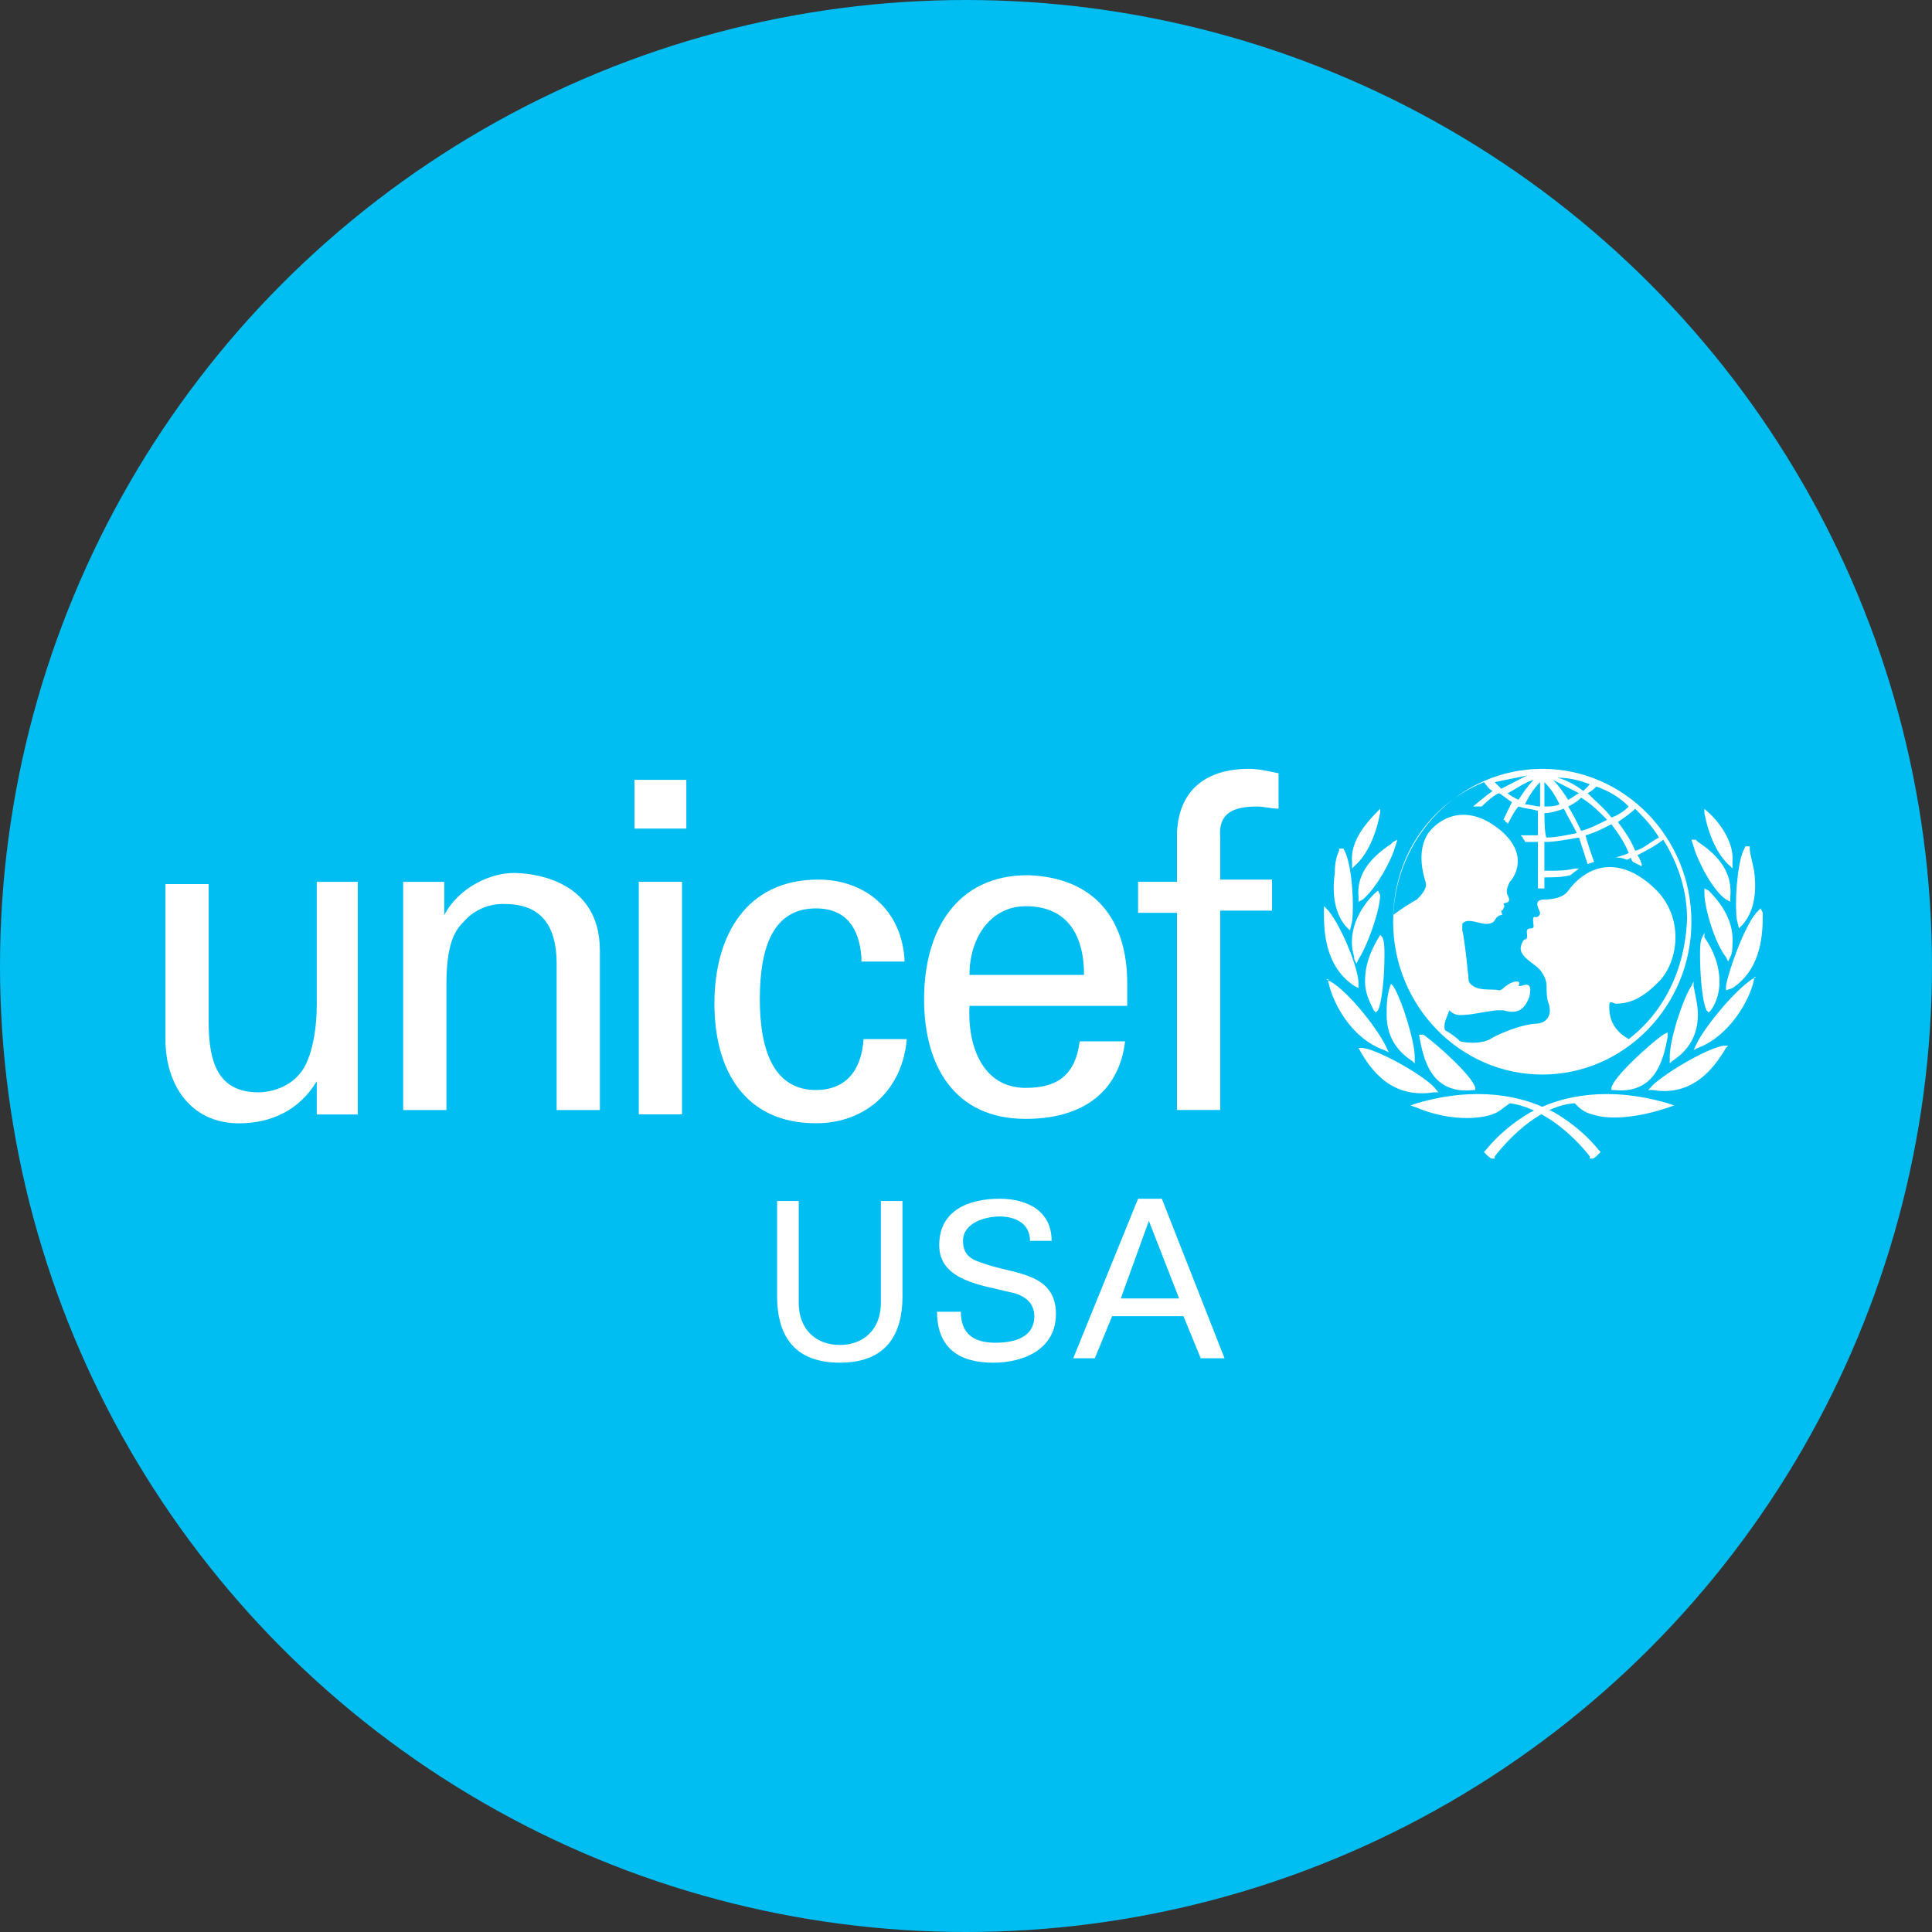 <svg width="60" height="60" viewBox="0 0 60 60" fill="none" xmlns="http://www.w3.org/2000/svg">
<rect x="0" y="0" width="60" height="60" fill="#333333" stroke="none"/>
<circle cx="30" cy="30" r="30" fill="#00BDF2"/>
<path d="M47.896 23.877C45.346 23.877 43.265 26.01 43.265 28.624C43.265 31.238 45.346 33.371 47.896 33.371C50.447 33.371 52.528 31.238 52.528 28.624C52.528 26.01 50.447 23.877 47.896 23.877ZM51.521 26.01C51.252 26.147 51.051 26.354 50.782 26.422C50.648 26.078 50.447 25.803 50.245 25.528C50.447 25.39 50.648 25.253 50.782 25.115C51.051 25.39 51.319 25.666 51.521 26.01ZM49.574 24.427C49.977 24.565 50.313 24.771 50.581 25.047C50.447 25.184 50.245 25.322 50.044 25.39C49.843 25.115 49.574 24.909 49.306 24.634C49.44 24.565 49.507 24.496 49.574 24.427ZM49.91 25.459C49.641 25.597 49.373 25.735 49.104 25.803C48.97 25.528 48.836 25.253 48.702 25.047C48.836 24.978 48.97 24.909 49.104 24.771C49.44 24.978 49.709 25.253 49.91 25.459ZM49.373 24.359C49.306 24.427 49.239 24.496 49.172 24.565C48.903 24.359 48.635 24.221 48.366 24.152C48.702 24.152 49.037 24.221 49.373 24.359ZM49.037 24.634C48.903 24.703 48.836 24.771 48.702 24.84C48.567 24.634 48.433 24.427 48.232 24.221C48.5 24.359 48.769 24.496 49.037 24.634ZM47.963 24.29C48.165 24.496 48.299 24.703 48.433 24.978C48.299 25.047 48.098 25.047 47.963 25.047C47.963 24.978 47.963 24.427 47.963 24.29ZM47.963 25.253C48.165 25.253 48.366 25.184 48.567 25.115C48.702 25.39 48.836 25.597 48.97 25.872C48.635 25.941 48.299 26.01 48.03 26.01C47.963 25.941 47.963 25.253 47.963 25.253ZM47.829 24.29C47.829 24.427 47.829 24.978 47.829 25.047C47.695 25.047 47.493 24.978 47.359 24.978C47.493 24.703 47.628 24.496 47.829 24.29ZM47.158 24.84C47.024 24.771 46.889 24.703 46.822 24.634C47.091 24.496 47.359 24.29 47.628 24.221C47.426 24.427 47.292 24.634 47.158 24.84ZM47.426 24.083C47.158 24.221 46.889 24.359 46.621 24.496C46.554 24.427 46.487 24.359 46.419 24.29C46.755 24.221 47.091 24.152 47.426 24.083ZM50.581 32.27C49.977 31.927 49.977 31.445 49.977 31.238C49.977 31.032 50.111 31.17 50.178 31.17C50.581 31.17 50.984 31.032 51.521 30.482C52.125 29.863 52.326 28.486 51.387 27.592C50.38 26.629 49.373 26.767 48.702 27.661C48.567 27.867 48.232 27.936 47.963 27.936C47.561 27.936 47.829 28.28 47.829 28.349C47.829 28.418 47.762 28.486 47.695 28.486C47.561 28.418 47.628 28.693 47.628 28.762C47.628 28.831 47.561 28.831 47.561 28.831C47.359 28.831 47.426 28.968 47.426 29.037C47.426 29.106 47.426 29.174 47.359 29.174C47.292 29.174 47.225 29.381 47.225 29.45C47.225 29.656 47.426 29.794 47.695 30C47.963 30.206 48.03 30.482 48.03 30.619C48.03 30.757 48.03 31.032 48.098 31.17C48.165 31.376 48.165 31.72 47.762 31.789C47.225 31.789 46.352 32.202 46.285 32.27C46.017 32.408 45.614 32.408 45.346 32.339C45.211 32.202 45.01 32.064 44.876 31.995C44.809 31.789 44.943 31.582 45.01 31.376C45.211 31.582 45.413 31.514 45.547 31.514C45.681 31.514 46.352 31.376 46.487 31.376C46.554 31.376 46.621 31.376 46.688 31.376C46.956 31.445 47.292 31.514 47.493 30.963C47.628 30.413 47.292 30.619 47.225 30.619C47.158 30.619 47.091 30.619 47.158 30.619C47.225 30.482 47.158 30.482 47.091 30.482C46.956 30.482 46.755 30.619 46.688 30.688C46.621 30.757 46.554 30.757 46.554 30.757C46.352 30.688 45.815 30.826 45.614 30.482C45.614 30.413 45.48 29.106 45.413 28.899C45.413 28.831 45.413 28.762 45.413 28.693C45.547 28.486 45.95 28.693 46.151 28.693C46.419 28.693 46.419 28.555 46.487 28.486C46.554 28.418 46.621 28.418 46.621 28.418C46.688 28.418 46.621 28.349 46.621 28.28C46.621 28.28 46.688 28.28 46.688 28.211C46.755 28.142 46.688 28.074 46.688 28.074C46.755 28.005 46.956 28.074 46.822 27.799C46.755 27.661 46.822 27.523 46.889 27.386C47.024 27.248 47.493 26.56 46.621 25.803C45.815 25.115 45.01 25.184 44.473 25.735C43.936 26.285 44.204 27.179 44.272 27.386C44.339 27.592 44.137 27.799 44.003 27.936C43.869 28.005 43.533 28.211 43.265 28.418C43.332 26.56 44.406 24.978 46.084 24.29C46.151 24.359 46.218 24.496 46.352 24.565C46.151 24.703 45.748 25.047 45.748 25.047C45.748 25.047 45.815 25.047 45.883 25.047C45.95 25.047 46.017 25.047 46.017 25.047C46.017 25.047 46.352 24.703 46.554 24.634C46.688 24.703 46.822 24.84 46.956 24.909C46.889 25.047 46.688 25.459 46.688 25.459C46.688 25.459 46.755 25.459 46.755 25.528C46.822 25.528 46.822 25.597 46.822 25.597C46.822 25.597 47.024 25.184 47.158 25.047C47.359 25.115 47.561 25.115 47.762 25.184C47.762 25.253 47.762 25.872 47.762 25.941C47.628 25.941 47.359 25.941 47.292 25.941H47.225L47.292 26.01C47.292 26.078 47.359 26.078 47.359 26.147C47.426 26.147 47.695 26.147 47.762 26.147C47.762 26.216 47.762 27.592 47.762 27.592H47.963C47.963 27.592 47.963 27.317 47.963 27.248C48.232 27.248 48.5 27.248 48.769 27.179L49.037 26.973H48.903C48.635 27.042 48.366 27.042 48.098 27.042C48.098 27.042 48.03 27.042 47.963 27.042C47.963 26.973 47.963 26.216 47.963 26.147C48.299 26.147 48.635 26.078 49.037 26.01C49.104 26.216 49.306 26.835 49.306 26.835L49.507 26.767C49.507 26.767 49.306 26.216 49.239 25.941C49.507 25.872 49.776 25.735 50.044 25.597C50.245 25.872 50.447 26.147 50.581 26.491C50.447 26.56 50.178 26.629 50.178 26.629C50.38 26.629 50.514 26.698 50.514 26.698C50.514 26.698 50.581 26.698 50.648 26.629C50.648 26.698 50.715 26.767 50.715 26.767L50.984 26.904V26.835C50.984 26.835 50.917 26.629 50.85 26.56C51.118 26.422 51.387 26.285 51.655 26.078C52.125 26.835 52.394 27.661 52.394 28.555C52.326 30.138 51.655 31.445 50.581 32.27Z" fill="white"/>
<path d="M42.862 25.114L42.795 25.183C42.526 25.458 41.922 26.077 41.989 26.765V26.834V26.971L42.057 26.902C42.459 26.558 42.728 25.939 42.862 25.251V25.045V25.114Z" fill="white"/>
<path d="M41.587 26.352V26.42C41.52 26.558 41.453 26.764 41.453 27.108C41.386 27.59 41.386 28.278 41.788 28.76L41.855 28.828L41.923 28.897L41.99 28.622C42.057 28.072 41.99 26.971 41.788 26.489L41.721 26.352H41.587Z" fill="white"/>
<path d="M41.117 28.278V28.347C41.117 28.829 41.117 29.998 42.057 30.617L42.191 30.686V30.549C42.191 30.067 41.654 28.76 41.251 28.278L41.117 28.141V28.278Z" fill="white"/>
<path d="M41.251 30.412V30.481C41.386 31.169 41.99 32.27 42.996 32.614L43.131 32.682L43.063 32.545C42.862 32.063 41.922 30.825 41.318 30.481L41.184 30.412H41.251Z" fill="white"/>
<path d="M43.265 26.145L43.198 26.214C42.459 26.695 42.124 27.246 42.191 27.865V28.003L42.325 27.934C42.728 27.59 43.198 26.764 43.332 26.283L43.399 26.076L43.265 26.145Z" fill="white"/>
<path d="M42.795 27.658C42.526 27.865 41.922 28.553 41.989 29.378C41.989 29.516 42.057 29.653 42.057 29.791L42.124 29.929L42.191 29.791C42.459 29.378 42.862 28.277 42.862 27.796L42.795 27.658Z" fill="white"/>
<path d="M42.862 29.035C42.527 29.586 42.392 29.998 42.392 30.48C42.392 30.824 42.527 31.099 42.661 31.374L42.728 31.443L42.795 31.374C42.929 31.099 42.996 30.274 42.996 29.654C42.996 29.448 42.996 29.242 42.929 29.104L42.862 29.035Z" fill="white"/>
<path d="M43.198 30.551C43.063 30.895 43.063 31.239 43.063 31.514C43.063 32.133 43.332 32.615 43.869 32.959L43.936 33.028V32.89V32.821C43.936 32.34 43.533 31.032 43.265 30.62L43.198 30.551Z" fill="white"/>
<path d="M42.191 32.545C42.594 33.302 43.265 34.127 44.54 33.921H44.675L44.607 33.852C44.406 33.508 42.862 32.614 42.325 32.545H42.191Z" fill="white"/>
<path d="M44.003 34.262L43.802 34.331L44.003 34.4C44.809 34.744 45.748 34.812 46.352 34.606C46.554 34.537 46.688 34.4 46.889 34.262C47.896 34.4 48.836 35.225 49.373 35.913V35.982H49.44C49.507 35.982 49.574 35.913 49.642 35.844L49.709 35.776L49.642 35.707C49.037 34.95 48.165 34.468 48.098 34.468C47.292 34.056 45.883 33.712 44.003 34.262Z" fill="white"/>
<path d="M44.071 32.133C44.205 32.958 44.474 33.99 45.749 33.853H45.816V33.784C45.749 33.44 44.608 32.408 44.205 32.133H44.071Z" fill="white"/>
<path d="M52.931 25.045V25.251C53.065 25.939 53.333 26.558 53.736 26.902L53.803 26.971V26.834V26.765C53.87 26.077 53.266 25.389 52.998 25.183L52.931 25.114V25.045Z" fill="white"/>
<path d="M54.206 26.285L54.139 26.423C53.938 26.904 53.871 28.074 53.938 28.555L54.005 28.831L54.072 28.762L54.139 28.693C54.542 28.212 54.542 27.524 54.475 27.042C54.408 26.698 54.34 26.492 54.34 26.354V26.285H54.206Z" fill="white"/>
<path d="M54.676 28.209L54.542 28.347C54.139 28.828 53.669 30.204 53.602 30.617V30.755L53.803 30.686C54.743 30.067 54.743 28.897 54.743 28.415V28.347L54.676 28.209Z" fill="white"/>
<path d="M54.542 30.342L54.408 30.411C53.803 30.823 52.864 31.993 52.662 32.475L52.595 32.612L52.73 32.543C53.669 32.199 54.34 31.099 54.475 30.411V30.342H54.542Z" fill="white"/>
<path d="M52.528 26.076L52.595 26.283C52.729 26.764 53.199 27.659 53.602 27.934L53.736 28.003V27.865C53.803 27.177 53.468 26.627 52.729 26.145L52.662 26.076H52.528Z" fill="white"/>
<path d="M52.931 27.59V27.727C52.931 28.209 53.266 29.31 53.602 29.723L53.669 29.86L53.736 29.723C53.803 29.585 53.803 29.447 53.803 29.31C53.87 28.484 53.266 27.865 53.065 27.659L52.931 27.59Z" fill="white"/>
<path d="M52.931 28.969L52.864 29.106C52.796 29.244 52.796 29.45 52.796 29.657C52.796 30.276 52.864 31.102 52.998 31.377L53.065 31.445L53.132 31.377C53.333 31.102 53.401 30.758 53.401 30.482C53.401 30.07 53.266 29.588 52.931 29.106V28.969Z" fill="white"/>
<path d="M52.595 30.48L52.528 30.618C52.259 31.031 51.856 32.269 51.856 32.82V32.889V33.026L51.924 32.957C52.461 32.613 52.729 32.132 52.729 31.512C52.729 31.237 52.662 30.962 52.595 30.618V30.48Z" fill="white"/>
<path d="M53.669 32.475H53.535C52.998 32.543 51.521 33.438 51.253 33.782L51.185 33.851H51.32C52.528 34.057 53.199 33.231 53.602 32.543L53.669 32.475Z" fill="white"/>
<path d="M47.695 34.468C47.628 34.468 46.755 34.95 46.151 35.707L46.084 35.776L46.151 35.844C46.218 35.913 46.285 35.982 46.352 35.982H46.42V35.913C46.957 35.225 47.896 34.331 48.903 34.262C49.037 34.4 49.172 34.537 49.44 34.606C50.044 34.812 50.984 34.675 51.789 34.4L51.991 34.331L51.789 34.262C49.91 33.712 48.5 34.056 47.695 34.468Z" fill="white"/>
<path d="M51.79 32.062L51.655 32.131C51.253 32.407 50.112 33.438 50.044 33.782V33.851H50.112C51.387 33.989 51.655 32.957 51.79 32.2V32.062Z" fill="white"/>
<path d="M19.704 24.219H21.315V25.732H19.704V24.219ZM19.838 34.608V27.384H21.181V34.608H19.838Z" fill="white"/>
<path d="M9.769 27.387H11.112V34.611H9.837V33.579C9.3 34.473 8.427 34.886 7.42 34.886C5.943 34.886 5.138 33.716 5.138 32.272V27.456H6.48V31.721C6.48 32.959 6.749 33.923 8.024 33.923C8.561 33.923 9.3 33.648 9.568 32.891C9.837 32.203 9.837 31.377 9.837 31.171V27.387H9.769Z" fill="white"/>
<path d="M13.797 28.419C14.267 27.524 15.274 27.111 15.945 27.111C16.415 27.111 18.63 27.249 18.63 29.519V34.473H17.287V29.932C17.287 28.762 16.817 28.075 15.676 28.075C15.676 28.075 14.938 28.006 14.401 28.625C14.2 28.831 13.864 29.175 13.864 30.551V34.473H12.521V27.387H13.797V28.419Z" fill="white"/>
<path d="M26.752 29.724C26.684 28.83 26.282 28.211 25.342 28.211C24.067 28.211 23.597 29.312 23.597 31.032C23.597 32.683 24.067 33.852 25.342 33.852C26.215 33.852 26.752 33.302 26.819 32.27H28.161C28.027 33.852 26.886 34.884 25.342 34.884C23.127 34.884 22.187 33.233 22.187 31.169C22.187 29.036 23.194 27.316 25.409 27.316C26.886 27.316 28.027 28.28 28.094 29.862H26.752V29.724Z" fill="white"/>
<path d="M30.108 31.239C30.041 32.477 30.511 33.785 31.853 33.785C32.86 33.785 33.397 33.372 33.531 32.34H34.941C34.74 33.991 33.531 34.748 31.853 34.748C29.638 34.748 28.698 33.096 28.698 31.032C28.698 28.9 29.705 27.18 31.92 27.18C34.001 27.248 35.008 28.556 35.008 30.551V31.239H30.108ZM33.666 30.276C33.666 29.106 33.196 28.143 31.853 28.143C30.779 28.143 30.108 29.106 30.108 30.276H33.666Z" fill="white"/>
<path d="M36.552 34.541V28.349H35.344V27.386H36.552V25.872C36.619 24.29 37.76 23.877 38.767 23.877C39.103 23.877 39.371 23.946 39.707 24.015V25.115C39.505 25.115 39.237 25.047 39.036 25.047C38.297 25.047 37.827 25.253 37.895 26.01V27.317H39.505V28.28H37.895V34.472H36.552V34.541Z" fill="white"/>
<path d="M28.027 40.255C28.027 41.562 27.423 42.319 26.081 42.319C24.738 42.319 24.134 41.562 24.134 40.255V37.297H24.805V40.462C24.805 41.287 25.342 41.769 26.081 41.769C26.819 41.769 27.356 41.287 27.356 40.462V37.297H28.027V40.255Z" fill="white"/>
<path d="M29.84 40.737C29.84 41.425 30.242 41.7 30.914 41.7C31.451 41.7 32.122 41.563 32.122 40.875C32.122 40.393 31.719 40.187 31.316 40.118C30.511 39.912 29.168 39.774 29.168 38.673C29.168 37.572 30.108 37.228 31.048 37.228C31.853 37.228 32.659 37.572 32.659 38.536H31.988C31.988 37.985 31.518 37.779 31.048 37.779C30.578 37.779 29.907 37.985 29.907 38.536C29.907 39.086 30.309 39.155 30.712 39.292C31.585 39.568 32.793 39.568 32.793 40.806C32.793 41.907 31.786 42.32 30.846 42.32C29.84 42.32 29.101 41.907 29.101 40.737H29.84Z" fill="white"/>
<path d="M33.33 42.182L35.344 37.228H36.082L38.029 42.182H37.29L36.753 40.875H34.538L34.001 42.182H33.33ZM34.807 40.325H36.619L35.679 37.916L34.807 40.325Z" fill="white"/>
</svg>
